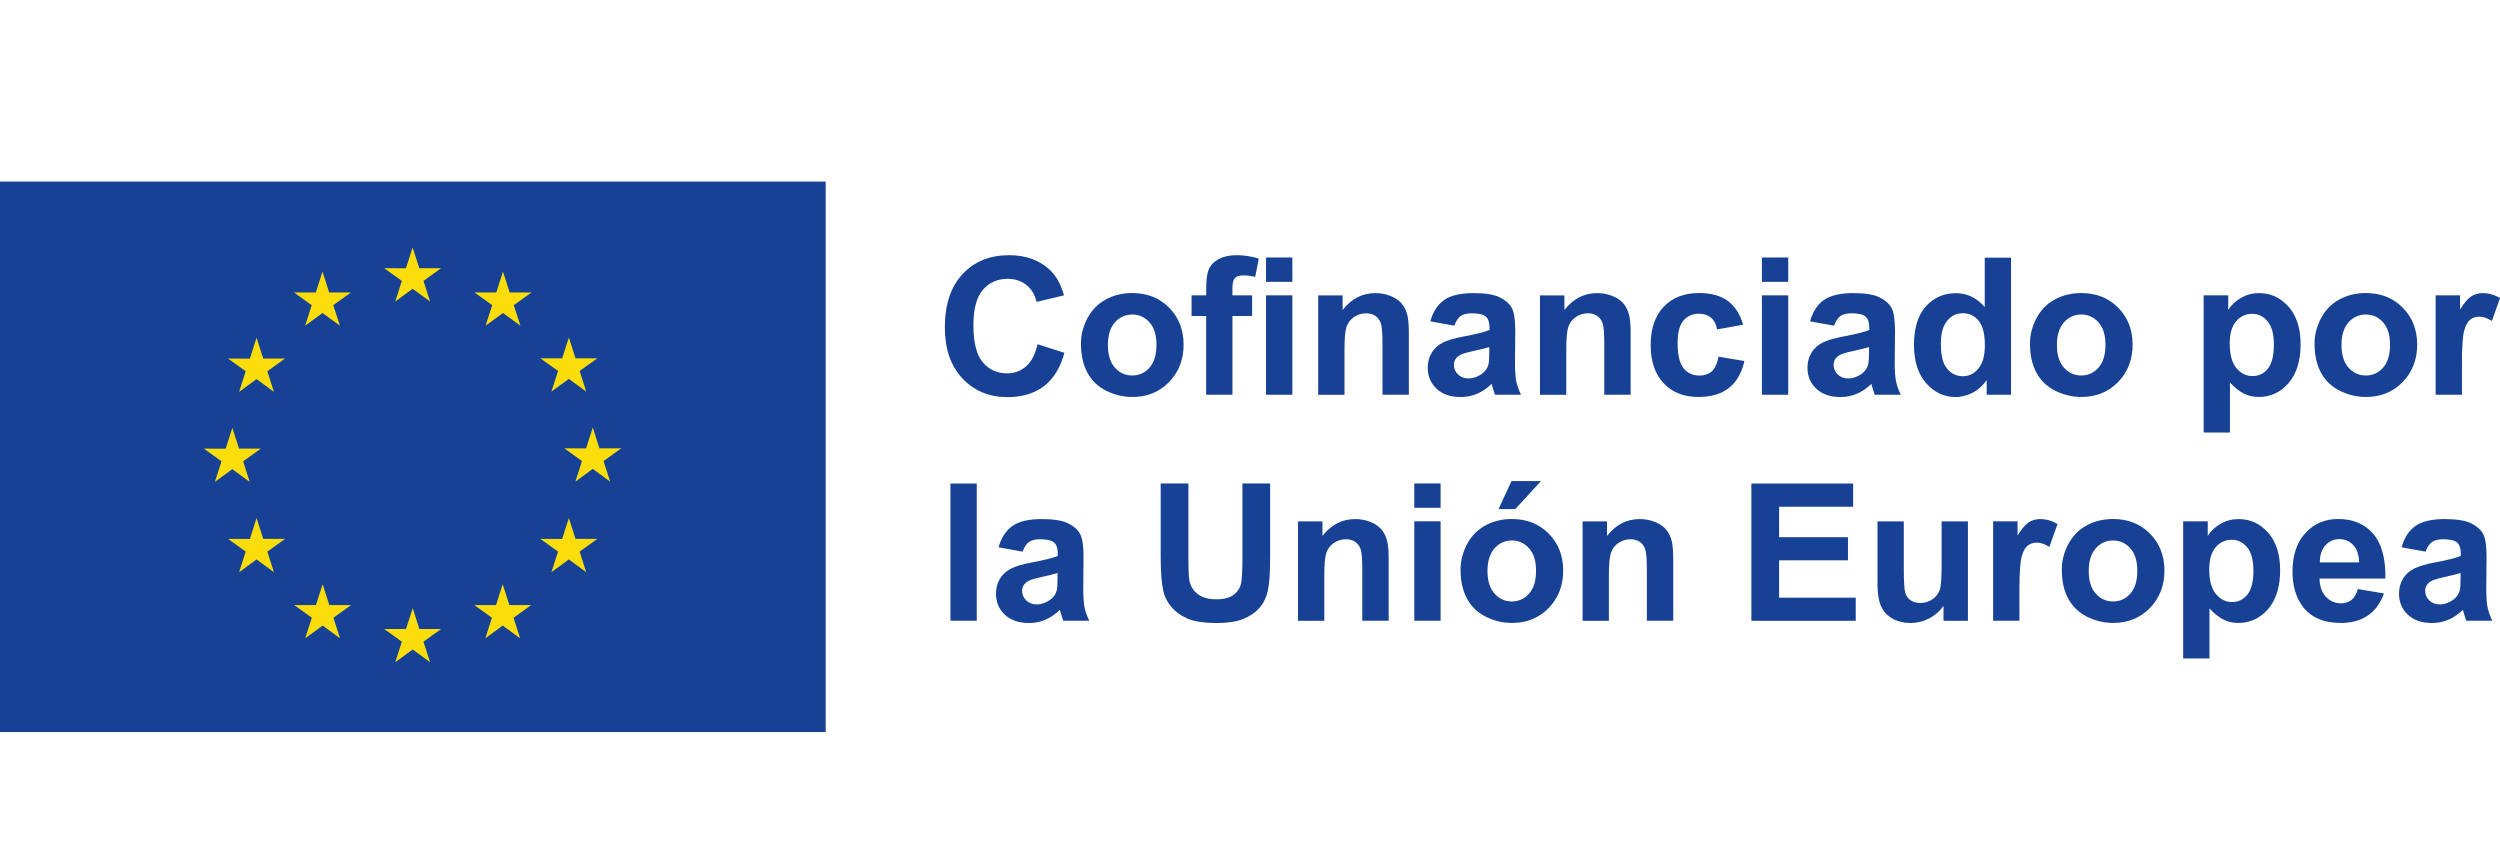 <?xml version="1.0" encoding="UTF-8"?><svg id="a" xmlns="http://www.w3.org/2000/svg" viewBox="0 0 348.07 120.14"><defs><style>.b{fill:#164194;}.b,.c{stroke-width:0px;}.c{fill:#fbdd0b;}</style></defs><rect class="b" y="25.28" width="114.96" height="76.64"/><polyline class="c" points="55.03 41.98 57.45 40.21 59.88 41.98 58.96 39.11 61.42 37.34 58.38 37.34 57.45 34.45 56.52 37.35 53.49 37.34 55.95 39.11 55.03 41.98"/><polyline class="c" points="42.48 45.35 44.9 43.58 47.33 45.35 46.4 42.49 48.87 40.72 45.83 40.72 44.9 37.82 43.97 40.72 40.93 40.72 43.4 42.49 42.48 45.35"/><polyline class="c" points="35.72 47.02 34.79 49.93 31.75 49.92 34.21 51.69 33.29 54.56 35.72 52.78 38.14 54.56 37.22 51.69 39.68 49.92 36.65 49.92 35.72 47.02"/><polyline class="c" points="32.35 65.32 34.77 67.09 33.85 64.23 36.31 62.46 33.28 62.46 32.35 59.56 31.42 62.47 28.38 62.46 30.84 64.23 29.92 67.09 32.35 65.32"/><polyline class="c" points="36.65 75.03 35.72 72.13 34.79 75.04 31.75 75.03 34.21 76.8 33.29 79.67 35.72 77.89 38.14 79.67 37.22 76.8 39.68 75.03 36.65 75.03"/><polyline class="c" points="45.85 84.24 44.92 81.34 43.99 84.24 40.95 84.24 43.42 86.01 42.49 88.87 44.92 87.1 47.34 88.87 46.42 86.01 48.88 84.24 45.85 84.24"/><polyline class="c" points="58.39 87.57 57.46 84.67 56.53 87.57 53.49 87.57 55.95 89.34 55.03 92.2 57.46 90.43 59.88 92.2 58.96 89.34 61.42 87.57 58.39 87.57"/><polyline class="c" points="70.92 84.24 69.99 81.34 69.06 84.24 66.03 84.24 68.49 86.01 67.57 88.87 69.99 87.1 72.42 88.87 71.5 86.01 73.96 84.24 70.92 84.24"/><polyline class="c" points="80.13 75.03 79.2 72.13 78.27 75.04 75.23 75.03 77.7 76.8 76.77 79.67 79.2 77.89 81.62 79.67 80.7 76.8 83.16 75.03 80.13 75.03"/><polyline class="c" points="86.5 62.42 83.46 62.42 82.53 59.52 81.6 62.43 78.56 62.42 81.03 64.19 80.11 67.06 82.53 65.28 84.95 67.06 84.03 64.19 86.5 62.42"/><polyline class="c" points="76.77 54.52 79.2 52.75 81.62 54.52 80.7 51.65 83.16 49.89 80.13 49.89 79.2 46.99 78.27 49.89 75.23 49.89 77.7 51.65 76.77 54.52"/><polyline class="c" points="70.03 37.82 69.1 40.72 66.06 40.72 68.53 42.49 67.6 45.35 70.03 43.58 72.46 45.35 71.53 42.49 74 40.72 70.96 40.72 70.03 37.82"/><path class="b" d="M144.46,47.93l3.74,1.19c-.57,2.09-1.53,3.63-2.86,4.65-1.33,1.01-3.03,1.52-5.08,1.52-2.54,0-4.62-.87-6.26-2.6-1.63-1.73-2.45-4.1-2.45-7.11,0-3.18.82-5.65,2.46-7.41,1.64-1.76,3.8-2.64,6.48-2.64,2.34,0,4.24.69,5.7,2.07.87.82,1.52,1.99,1.95,3.52l-3.82.91c-.23-.99-.7-1.77-1.41-2.35-.72-.57-1.59-.86-2.61-.86-1.42,0-2.57.51-3.45,1.52-.88,1.02-1.32,2.66-1.32,4.94,0,2.41.43,4.14,1.3,5.16.87,1.03,2,1.54,3.39,1.54,1.02,0,1.91-.33,2.65-.98.74-.65,1.27-1.68,1.59-3.08Z"/><path class="b" d="M150.5,47.84c0-1.22.3-2.39.9-3.53.6-1.14,1.45-2.01,2.55-2.61,1.1-.6,2.33-.9,3.68-.9,2.09,0,3.81.68,5.15,2.04,1.34,1.36,2.01,3.08,2.01,5.15s-.68,3.83-2.03,5.21c-1.35,1.38-3.05,2.07-5.1,2.07-1.27,0-2.48-.29-3.63-.86-1.15-.57-2.03-1.41-2.63-2.52-.6-1.11-.9-2.46-.9-4.05ZM154.25,48.04c0,1.37.33,2.42.98,3.15s1.46,1.09,2.41,1.09,1.76-.36,2.4-1.09c.65-.73.97-1.79.97-3.18s-.32-2.4-.97-3.13c-.65-.73-1.45-1.09-2.4-1.09s-1.76.36-2.41,1.09c-.65.73-.98,1.78-.98,3.15Z"/><path class="b" d="M165.91,41.12h2.03v-1.04c0-1.16.12-2.03.37-2.61.25-.57.7-1.04,1.37-1.4s1.51-.54,2.52-.54,2.06.16,3.06.47l-.5,2.55c-.58-.14-1.14-.21-1.68-.21s-.91.12-1.14.37c-.23.25-.35.72-.35,1.43v.98h2.74v2.88h-2.74v10.96h-3.66v-10.96h-2.03v-2.88Z"/><path class="b" d="M176.27,39.24v-3.39h3.66v3.39h-3.66ZM176.27,54.96v-13.84h3.66v13.84h-3.66Z"/><path class="b" d="M196.14,54.96h-3.66v-7.06c0-1.49-.08-2.46-.23-2.9-.16-.44-.41-.78-.76-1.02-.35-.24-.78-.36-1.27-.36-.63,0-1.2.17-1.71.52-.5.35-.85.81-1.04,1.38-.19.57-.28,1.63-.28,3.18v6.27h-3.66v-13.84h3.4v2.03c1.21-1.56,2.73-2.35,4.56-2.35.81,0,1.55.15,2.22.44.67.29,1.17.66,1.52,1.11.34.45.58.96.72,1.54.13.57.2,1.39.2,2.46v8.6Z"/><path class="b" d="M202.46,45.34l-3.32-.6c.37-1.34,1.02-2.33,1.93-2.97.91-.64,2.27-.96,4.07-.96,1.63,0,2.85.19,3.65.58.8.39,1.36.88,1.69,1.47.33.6.49,1.69.49,3.28l-.04,4.27c0,1.22.06,2.11.18,2.69.12.58.34,1.2.66,1.86h-3.62c-.1-.24-.21-.6-.35-1.08-.06-.22-.1-.36-.13-.43-.63.61-1.29,1.06-2.01,1.37-.71.3-1.47.46-2.28.46-1.42,0-2.55-.39-3.37-1.16-.82-.77-1.23-1.75-1.23-2.93,0-.78.19-1.48.56-2.09.37-.61.9-1.08,1.57-1.41.67-.33,1.64-.61,2.91-.85,1.71-.32,2.9-.62,3.56-.9v-.36c0-.7-.17-1.21-.52-1.51-.35-.3-1-.45-1.97-.45-.65,0-1.16.13-1.52.38-.36.26-.66.71-.89,1.35ZM207.36,48.31c-.47.16-1.21.34-2.23.56-1.02.22-1.68.43-1.99.64-.48.34-.72.77-.72,1.29s.19.96.57,1.33c.38.37.87.56,1.46.56.66,0,1.29-.22,1.89-.65.44-.33.73-.73.87-1.21.1-.31.14-.91.14-1.79v-.73Z"/><path class="b" d="M227.02,54.96h-3.66v-7.06c0-1.49-.08-2.46-.23-2.9-.16-.44-.41-.78-.76-1.02-.35-.24-.78-.36-1.27-.36-.63,0-1.2.17-1.71.52-.5.35-.85.81-1.04,1.38-.19.57-.28,1.63-.28,3.18v6.27h-3.66v-13.84h3.4v2.03c1.21-1.56,2.73-2.35,4.56-2.35.81,0,1.55.15,2.22.44.67.29,1.17.66,1.52,1.11.34.45.58.96.72,1.54.13.57.2,1.39.2,2.46v8.6Z"/><path class="b" d="M242.67,45.21l-3.61.65c-.12-.72-.4-1.26-.83-1.63-.43-.36-.99-.55-1.67-.55-.91,0-1.64.32-2.18.95-.54.63-.81,1.68-.81,3.16,0,1.64.28,2.8.83,3.48s1.29,1.02,2.22,1.02c.69,0,1.26-.2,1.71-.59.44-.4.76-1.08.94-2.04l3.6.61c-.37,1.65-1.09,2.9-2.15,3.74-1.06.84-2.48,1.26-4.26,1.26-2.02,0-3.64-.64-4.84-1.92-1.2-1.28-1.8-3.04-1.8-5.3s.6-4.06,1.81-5.34c1.21-1.27,2.84-1.91,4.9-1.91,1.69,0,3.03.36,4.02,1.09.99.73,1.71,1.83,2.14,3.32Z"/><path class="b" d="M245.31,39.24v-3.39h3.66v3.39h-3.66ZM245.31,54.96v-13.84h3.66v13.84h-3.66Z"/><path class="b" d="M255.33,45.34l-3.32-.6c.37-1.34,1.02-2.33,1.93-2.97.91-.64,2.27-.96,4.07-.96,1.63,0,2.85.19,3.65.58.8.39,1.36.88,1.69,1.47.33.6.49,1.69.49,3.28l-.04,4.27c0,1.22.06,2.11.18,2.69.12.58.34,1.2.66,1.86h-3.62c-.1-.24-.21-.6-.35-1.08-.06-.22-.1-.36-.13-.43-.63.61-1.29,1.06-2.01,1.37s-1.47.46-2.28.46c-1.42,0-2.55-.39-3.37-1.16-.82-.77-1.23-1.75-1.23-2.93,0-.78.19-1.48.56-2.09.37-.61.9-1.08,1.57-1.41.67-.33,1.64-.61,2.91-.85,1.71-.32,2.9-.62,3.56-.9v-.36c0-.7-.17-1.21-.52-1.51-.35-.3-1-.45-1.97-.45-.65,0-1.16.13-1.52.38-.36.26-.66.71-.89,1.35ZM260.23,48.31c-.47.16-1.21.34-2.23.56-1.02.22-1.68.43-1.99.64-.48.34-.72.77-.72,1.29s.19.96.57,1.33c.38.37.87.56,1.46.56.66,0,1.29-.22,1.89-.65.44-.33.73-.73.87-1.21.1-.31.14-.91.14-1.79v-.73Z"/><path class="b" d="M280,54.96h-3.4v-2.03c-.56.79-1.23,1.38-2,1.77-.77.39-1.54.58-2.33.58-1.59,0-2.95-.64-4.09-1.92-1.13-1.28-1.7-3.07-1.7-5.36s.55-4.13,1.66-5.35c1.1-1.22,2.5-1.83,4.18-1.83,1.55,0,2.88.64,4.01,1.93v-6.88h3.66v19.1ZM270.22,47.74c0,1.48.2,2.55.61,3.21.59.96,1.42,1.43,2.48,1.43.84,0,1.56-.36,2.15-1.08.59-.72.89-1.79.89-3.21,0-1.59-.29-2.73-.86-3.43-.57-.7-1.31-1.05-2.2-1.05s-1.6.34-2.18,1.04-.88,1.72-.88,3.1Z"/><path class="b" d="M282.63,47.84c0-1.22.3-2.39.9-3.53.6-1.14,1.45-2.01,2.55-2.61,1.1-.6,2.33-.9,3.68-.9,2.09,0,3.81.68,5.15,2.04,1.34,1.36,2.01,3.08,2.01,5.15s-.68,3.83-2.03,5.21c-1.35,1.38-3.05,2.07-5.1,2.07-1.27,0-2.48-.29-3.63-.86-1.15-.57-2.03-1.41-2.63-2.52-.6-1.11-.9-2.46-.9-4.05ZM286.38,48.04c0,1.37.33,2.42.98,3.15.65.73,1.46,1.09,2.41,1.09s1.76-.36,2.4-1.09c.65-.73.97-1.79.97-3.18s-.32-2.4-.97-3.13c-.65-.73-1.45-1.09-2.4-1.09s-1.76.36-2.41,1.09-.98,1.78-.98,3.15Z"/><path class="b" d="M306.82,41.12h3.41v2.03c.44-.69,1.04-1.26,1.8-1.69.76-.43,1.59-.65,2.51-.65,1.61,0,2.97.63,4.09,1.89s1.68,3.01,1.68,5.26-.57,4.11-1.69,5.39c-1.13,1.28-2.5,1.92-4.11,1.92-.76,0-1.46-.15-2.08-.46-.62-.3-1.28-.83-1.96-1.56v6.97h-3.66v-19.1ZM310.44,47.8c0,1.56.31,2.7.93,3.45.62.74,1.37,1.11,2.25,1.11s1.56-.34,2.12-1.02c.56-.68.85-1.8.85-3.36,0-1.45-.29-2.53-.87-3.23-.58-.7-1.3-1.06-2.16-1.06s-1.64.35-2.23,1.04c-.59.69-.89,1.71-.89,3.07Z"/><path class="b" d="M322.25,47.84c0-1.22.3-2.39.9-3.53.6-1.14,1.45-2.01,2.55-2.61,1.1-.6,2.33-.9,3.68-.9,2.09,0,3.81.68,5.15,2.04,1.34,1.36,2.01,3.08,2.01,5.15s-.68,3.83-2.03,5.21c-1.35,1.38-3.05,2.07-5.1,2.07-1.27,0-2.48-.29-3.63-.86-1.15-.57-2.03-1.41-2.63-2.52-.6-1.11-.9-2.46-.9-4.05ZM326,48.04c0,1.37.33,2.42.98,3.15s1.46,1.09,2.41,1.09,1.76-.36,2.4-1.09c.65-.73.97-1.79.97-3.18s-.32-2.4-.97-3.13c-.65-.73-1.45-1.09-2.4-1.09s-1.76.36-2.41,1.09c-.65.73-.98,1.78-.98,3.15Z"/><path class="b" d="M342.77,54.96h-3.66v-13.84h3.4v1.97c.58-.93,1.11-1.54,1.57-1.84.46-.29.99-.44,1.58-.44.83,0,1.64.23,2.41.69l-1.13,3.19c-.62-.4-1.19-.6-1.72-.6s-.95.14-1.3.42c-.36.28-.64.79-.84,1.53-.2.74-.31,2.29-.31,4.64v4.27Z"/><path class="b" d="M132.33,86.42v-19.1h3.66v19.1h-3.66Z"/><path class="b" d="M142.35,76.8l-3.32-.6c.37-1.34,1.02-2.33,1.93-2.97.91-.64,2.27-.96,4.07-.96,1.63,0,2.85.19,3.65.58.8.39,1.36.88,1.69,1.47.33.6.49,1.69.49,3.28l-.04,4.27c0,1.22.06,2.11.18,2.69.12.58.34,1.2.66,1.86h-3.62c-.1-.24-.21-.6-.35-1.08-.06-.22-.1-.36-.13-.43-.63.61-1.29,1.06-2.01,1.37s-1.47.46-2.28.46c-1.42,0-2.55-.39-3.37-1.16-.82-.77-1.23-1.75-1.23-2.93,0-.78.19-1.48.56-2.09.37-.61.9-1.08,1.57-1.41.67-.33,1.64-.61,2.91-.85,1.71-.32,2.9-.62,3.56-.9v-.36c0-.7-.17-1.21-.52-1.51-.35-.3-1-.45-1.97-.45-.65,0-1.16.13-1.52.38-.36.26-.66.71-.89,1.35ZM147.25,79.77c-.47.16-1.21.34-2.23.56-1.02.22-1.68.43-1.99.64-.48.34-.72.77-.72,1.29s.19.96.57,1.33c.38.37.87.56,1.46.56.66,0,1.29-.22,1.89-.65.44-.33.73-.73.87-1.21.1-.31.14-.91.14-1.79v-.73Z"/><path class="b" d="M161.6,67.31h3.86v10.35c0,1.64.05,2.71.14,3.19.16.78.56,1.41,1.18,1.88.62.47,1.47.71,2.55.71s1.92-.22,2.48-.67c.56-.45.89-1,1-1.65s.17-1.73.17-3.24v-10.57h3.86v10.03c0,2.29-.1,3.91-.31,4.86-.21.95-.59,1.75-1.15,2.4-.56.65-1.31,1.17-2.25,1.56-.94.39-2.16.58-3.68.58-1.82,0-3.21-.21-4.15-.63s-1.69-.97-2.24-1.64c-.55-.67-.91-1.38-1.08-2.12-.25-1.09-.38-2.71-.38-4.85v-10.19Z"/><path class="b" d="M193.33,86.42h-3.66v-7.06c0-1.49-.08-2.46-.23-2.9-.16-.44-.41-.78-.76-1.02-.35-.24-.78-.36-1.27-.36-.63,0-1.2.17-1.71.52-.5.35-.85.81-1.04,1.38-.19.57-.28,1.63-.28,3.18v6.27h-3.66v-13.84h3.4v2.03c1.21-1.56,2.73-2.35,4.56-2.35.81,0,1.55.15,2.22.44.67.29,1.17.66,1.52,1.11.34.45.58.96.72,1.54.13.57.2,1.39.2,2.46v8.6Z"/><path class="b" d="M196.91,70.7v-3.39h3.66v3.39h-3.66ZM196.91,86.42v-13.84h3.66v13.84h-3.66Z"/><path class="b" d="M203.35,79.3c0-1.22.3-2.39.9-3.53.6-1.14,1.45-2.01,2.55-2.61,1.1-.6,2.33-.9,3.68-.9,2.09,0,3.81.68,5.15,2.04,1.34,1.36,2.01,3.08,2.01,5.15s-.68,3.83-2.03,5.21c-1.35,1.38-3.05,2.07-5.1,2.07-1.27,0-2.48-.29-3.63-.86-1.15-.57-2.03-1.41-2.63-2.52-.6-1.11-.9-2.46-.9-4.05ZM207.1,79.5c0,1.37.33,2.42.98,3.15.65.73,1.46,1.09,2.41,1.09s1.76-.36,2.4-1.09c.65-.73.97-1.79.97-3.18s-.32-2.4-.97-3.13c-.65-.73-1.45-1.09-2.4-1.09s-1.76.36-2.41,1.09c-.65.73-.98,1.78-.98,3.15ZM208.64,70.88l1.8-3.9h4.11l-3.58,3.9h-2.32Z"/><path class="b" d="M232.95,86.42h-3.66v-7.06c0-1.49-.08-2.46-.23-2.9-.16-.44-.41-.78-.76-1.02-.35-.24-.78-.36-1.27-.36-.63,0-1.2.17-1.71.52-.5.35-.85.81-1.04,1.38-.19.57-.28,1.63-.28,3.18v6.27h-3.66v-13.84h3.4v2.03c1.21-1.56,2.73-2.35,4.56-2.35.81,0,1.55.15,2.22.44.67.29,1.17.66,1.52,1.11.34.45.58.96.72,1.54.13.57.2,1.39.2,2.46v8.6Z"/><path class="b" d="M243.84,86.42v-19.1h14.17v3.23h-10.31v4.24h9.59v3.22h-9.59v5.2h10.67v3.22h-14.53Z"/><path class="b" d="M270.59,86.42v-2.07c-.5.74-1.17,1.32-1.99,1.75-.82.43-1.69.64-2.6.64s-1.76-.2-2.5-.61c-.74-.41-1.27-.98-1.6-1.72-.33-.74-.5-1.76-.5-3.06v-8.76h3.66v6.36c0,1.95.07,3.14.2,3.58s.38.79.74,1.04c.36.26.81.38,1.36.38.63,0,1.19-.17,1.68-.51.5-.34.83-.77,1.02-1.28s.27-1.75.27-3.73v-5.84h3.66v13.84h-3.4Z"/><path class="b" d="M281.16,86.42h-3.66v-13.84h3.4v1.97c.58-.93,1.11-1.54,1.57-1.84.46-.29.99-.44,1.58-.44.83,0,1.64.23,2.41.69l-1.13,3.19c-.62-.4-1.19-.6-1.72-.6s-.95.14-1.3.42c-.36.28-.64.79-.84,1.53-.2.74-.31,2.29-.31,4.64v4.27Z"/><path class="b" d="M287.06,79.3c0-1.22.3-2.39.9-3.53.6-1.14,1.45-2.01,2.55-2.61,1.1-.6,2.33-.9,3.68-.9,2.09,0,3.81.68,5.15,2.04,1.34,1.36,2.01,3.08,2.01,5.15s-.68,3.83-2.03,5.21c-1.35,1.38-3.05,2.07-5.1,2.07-1.27,0-2.48-.29-3.63-.86-1.15-.57-2.03-1.41-2.63-2.52-.6-1.11-.9-2.46-.9-4.05ZM290.81,79.5c0,1.37.33,2.42.98,3.15.65.73,1.46,1.09,2.41,1.09s1.76-.36,2.4-1.09c.65-.73.97-1.79.97-3.18s-.32-2.4-.97-3.13c-.65-.73-1.45-1.09-2.4-1.09s-1.76.36-2.41,1.09c-.65.73-.98,1.78-.98,3.15Z"/><path class="b" d="M303.97,72.58h3.41v2.03c.44-.69,1.04-1.26,1.8-1.69.76-.43,1.59-.65,2.51-.65,1.61,0,2.97.63,4.09,1.89s1.68,3.01,1.68,5.26-.57,4.11-1.69,5.39c-1.13,1.28-2.5,1.92-4.11,1.92-.76,0-1.46-.15-2.08-.46-.62-.3-1.28-.83-1.96-1.56v6.97h-3.66v-19.1ZM307.59,79.26c0,1.56.31,2.7.93,3.45.62.74,1.37,1.11,2.25,1.11s1.56-.34,2.12-1.02c.56-.68.85-1.8.85-3.36,0-1.45-.29-2.53-.87-3.23s-1.3-1.06-2.16-1.06-1.64.35-2.23,1.04c-.59.69-.89,1.71-.89,3.07Z"/><path class="b" d="M328.26,82.01l3.65.61c-.47,1.34-1.21,2.36-2.22,3.06-1.01.7-2.28,1.05-3.8,1.05-2.41,0-4.19-.79-5.34-2.36-.91-1.26-1.37-2.85-1.37-4.77,0-2.29.6-4.09,1.8-5.39,1.2-1.3,2.71-1.95,4.55-1.95,2.06,0,3.68.68,4.87,2.04,1.19,1.36,1.76,3.44,1.71,6.25h-9.17c.03,1.09.32,1.93.89,2.54.56.6,1.27.91,2.11.91.57,0,1.06-.16,1.45-.47.39-.31.69-.82.89-1.51ZM328.46,78.31c-.03-1.06-.3-1.87-.82-2.42-.52-.55-1.16-.83-1.9-.83-.8,0-1.46.29-1.98.87-.52.58-.78,1.37-.77,2.37h5.47Z"/><path class="b" d="M337.69,76.8l-3.32-.6c.37-1.34,1.02-2.33,1.93-2.97.91-.64,2.27-.96,4.07-.96,1.63,0,2.85.19,3.65.58.8.39,1.36.88,1.69,1.47.33.6.49,1.69.49,3.28l-.04,4.27c0,1.22.06,2.11.18,2.69.12.58.34,1.2.66,1.86h-3.62c-.1-.24-.21-.6-.35-1.08-.06-.22-.1-.36-.13-.43-.63.61-1.29,1.06-2.01,1.37s-1.47.46-2.28.46c-1.42,0-2.55-.39-3.37-1.16-.82-.77-1.23-1.75-1.23-2.93,0-.78.19-1.48.56-2.09.37-.61.9-1.08,1.57-1.41.67-.33,1.64-.61,2.91-.85,1.71-.32,2.9-.62,3.56-.9v-.36c0-.7-.17-1.21-.52-1.51-.35-.3-1-.45-1.97-.45-.65,0-1.16.13-1.52.38-.36.26-.66.71-.89,1.35ZM342.59,79.77c-.47.16-1.21.34-2.23.56s-1.68.43-1.99.64c-.48.34-.72.77-.72,1.29s.19.96.57,1.33.87.56,1.46.56c.66,0,1.29-.22,1.89-.65.44-.33.73-.73.87-1.21.1-.31.14-.91.14-1.79v-.73Z"/></svg>